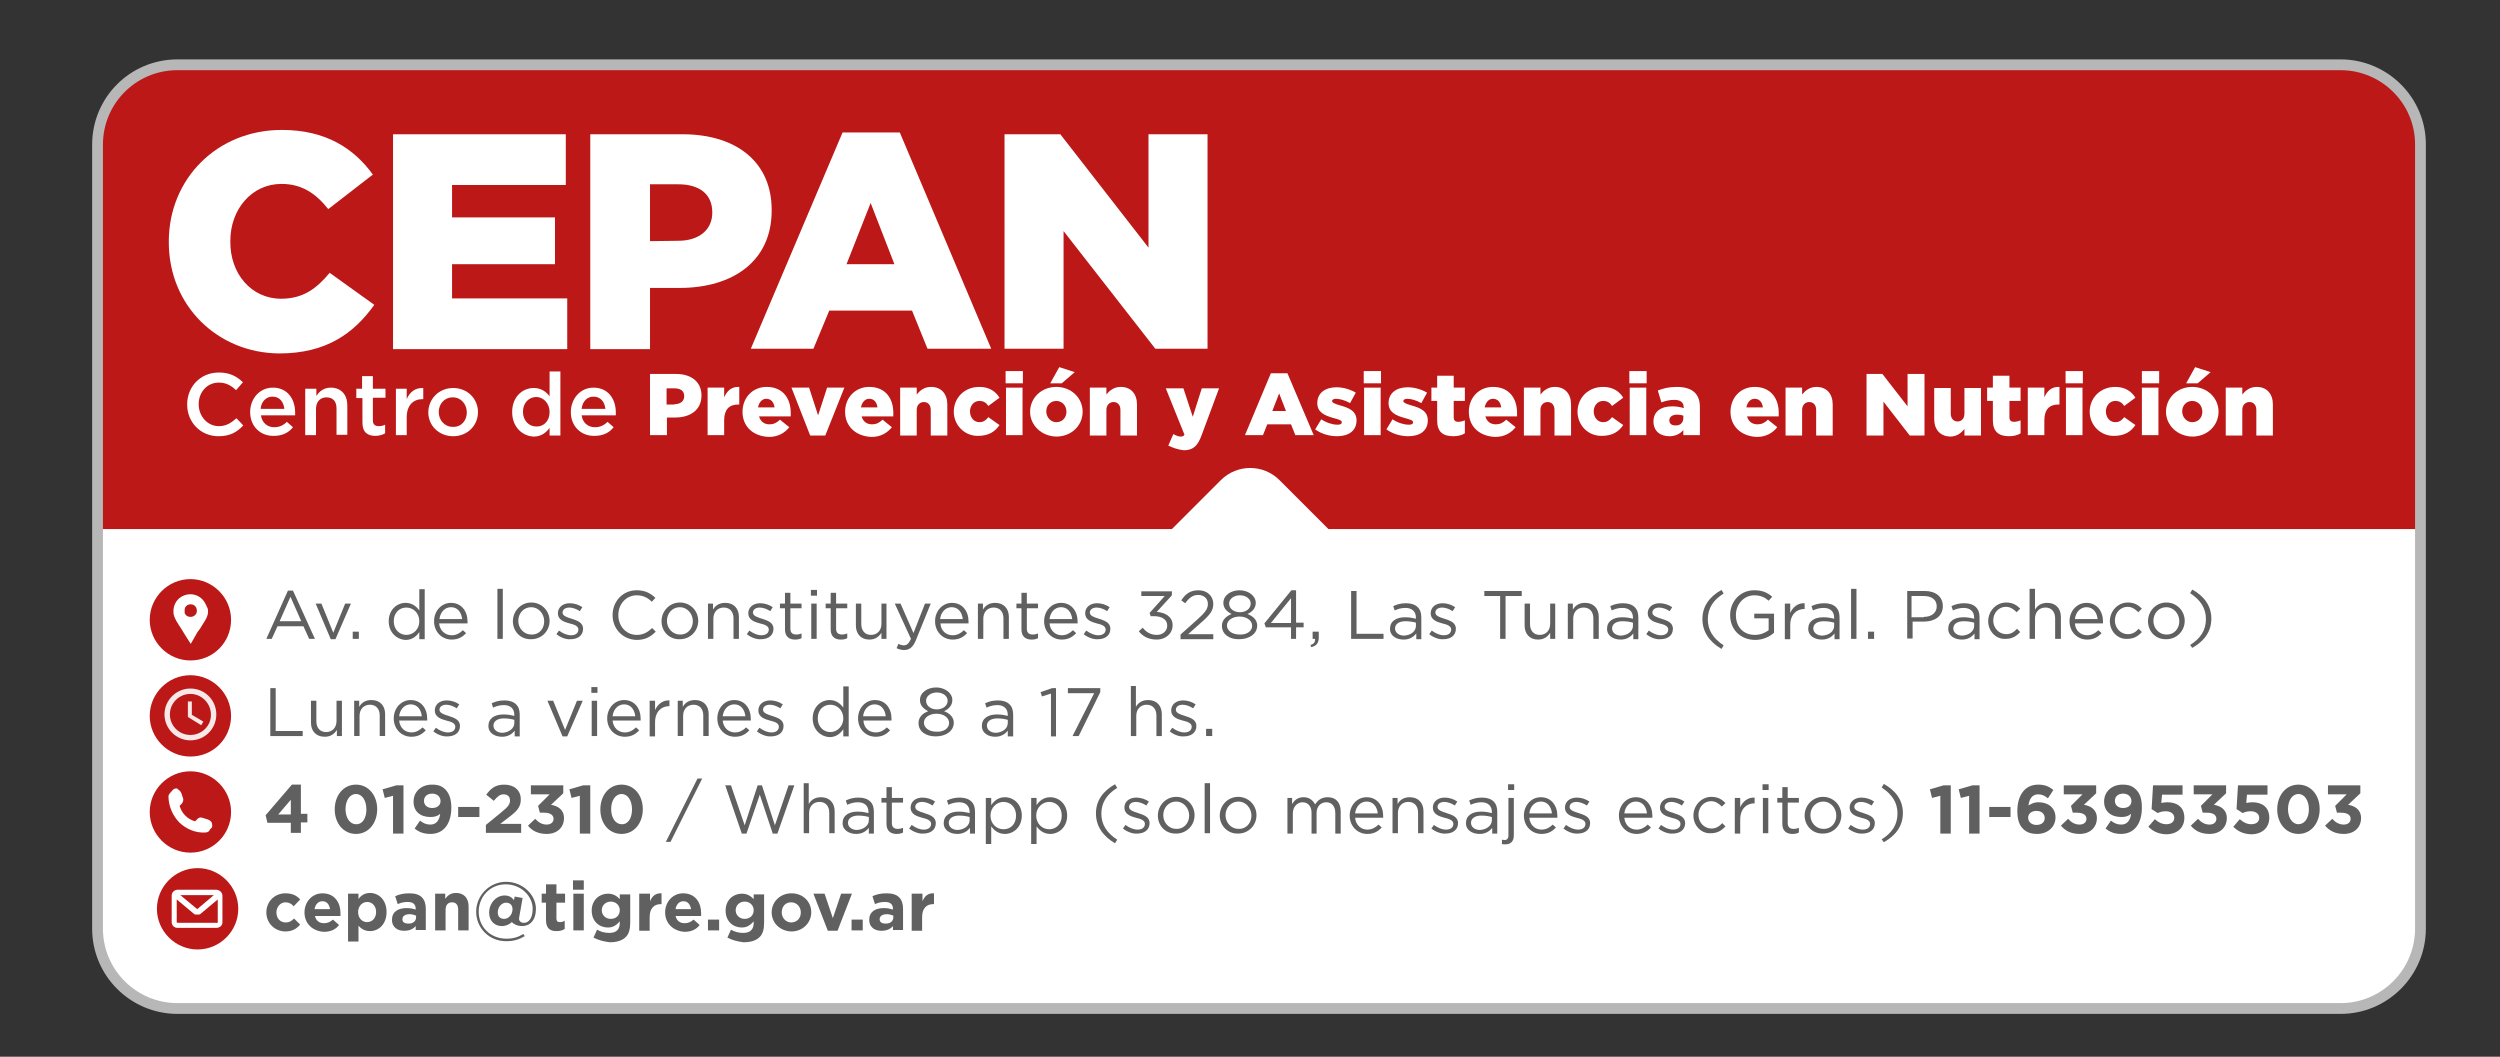 <?xml version="1.0" encoding="utf-8"?>
<!-- Generator: Adobe Illustrator 28.0.0, SVG Export Plug-In . SVG Version: 6.00 Build 0)  -->
<svg version="1.1" id="Capa_1" xmlns="http://www.w3.org/2000/svg" xmlns:xlink="http://www.w3.org/1999/xlink" x="0px" y="0px"
	 viewBox="0 0 694.6 293.6" style="enable-background:new 0 0 694.6 293.6;" xml:space="preserve">
<rect x="0" y="0" width="694.6" height="293.6" fill="#333333" stroke="none"/>
<style type="text/css">
	.st0{fill:#FFFFFF;}
	.st1{fill:#BC1818;}
	.st2{enable-background:new    ;}
	.st3{fill:#FFFFFF;fill-opacity:0.9;}
	.st4{fill:#606060;}
	.st5{fill:none;stroke:#B7B7B7;stroke-width:3;stroke-miterlimit:10;}
</style>
<path class="st0" d="M49.3,18h601c12.2,0,22.2,9.9,22.2,22.1c0,0,0,0,0,0.1V258c0,12.2-9.9,22.2-22.2,22.2h-601
	c-12.2,0-22.2-9.9-22.2-22.2l0,0V40.2C27.1,27.9,37,18,49.3,18L49.3,18z"/>
<path class="st1" d="M49.3,18h601c12.2,0,22.2,9.9,22.2,22.1c0,0,0,0,0,0.1V147H27.1v111V40.2C27.1,27.9,37,18,49.3,18L49.3,18z"/>
<g class="st2">
	<path class="st0" d="M46.9,67.3v-0.2c0-17.4,13.4-31,31.4-31c12.2,0,20,5.1,25.3,12.4l-12.4,9.6c-3.4-4.3-7.3-7-13-7
		c-8.3,0-14.2,7.1-14.2,15.8v0.2C63.9,76,69.8,83,78.1,83c6.2,0,9.9-2.9,13.5-7.2l12.4,8.9c-5.6,7.8-13.2,13.5-26.4,13.5
		C60.6,98.1,46.9,85.1,46.9,67.3z"/>
	<path class="st0" d="M109.2,37.3h48v14.1h-31.6v9h28.6v13h-28.6v9.5h32V97h-48.4C109.2,97,109.2,37.3,109.2,37.3z"/>
	<path class="st0" d="M164,37.3h25.6c15.1,0,24.8,7.8,24.8,21v0.2c0,14.1-10.8,21.5-25.6,21.5h-8.2v17H164V37.3z M188.4,66.9
		c5.9,0,9.5-3.1,9.5-7.8V59c0-5.1-3.6-7.8-9.5-7.8h-7.8V67L188.4,66.9L188.4,66.9z"/>
	<path class="st0" d="M234.1,36.8H250l25.4,60.1h-17.7l-4.3-10.6h-23L226,96.9h-17.4L234.1,36.8z M248.5,73.4l-6.6-17l-6.7,17H248.5
		z"/>
	<path class="st0" d="M279.2,37.3h15.4l24.5,31.5V37.3h16.4v59.6H321l-25.5-32.7v32.7h-16.4V37.3H279.2z"/>
</g>
<path class="st1" d="M52.9,236.9c-6.2,0-11.3-5.1-11.3-11.3s5.1-11.3,11.3-11.3s11.3,5.1,11.3,11.3l0,0l0,0
	C64.2,231.8,59.2,236.9,52.9,236.9z"/>
<path class="st0" d="M58.3,230.5l0.5-0.5c0.2-0.3,0.2-0.7,0.1-1.1v-0.2c-0.2-0.5-0.6-0.8-1.1-1l-1.6-0.5c-0.5-0.2-1.1,0-1.4,0.4
	l-0.6,0.6c-2.1-0.6-3.7-2.2-4.3-4.3l0.6-0.6c0.3-0.4,0.5-0.9,0.4-1.4l-0.5-1.5c-0.2-0.5-0.6-0.9-1-1.1l-0.1-0.2
	c-0.5-0.1-1,0-1.3,0.4l-0.9,1c-0.1,0.2-0.2,0.4-0.3,0.6c0,2.8,1.1,5.4,3,7.4c2,1.9,4.6,3,7.4,2.8c0.2,0,0.4-0.1,0.6-0.2l0.3-0.2"/>
<path class="st1" d="M66.2,252.5c0,6.2-5.1,11.3-11.3,11.3s-11.3-5.1-11.3-11.3c0-6.2,5.1-11.3,11.3-11.3l0,0l0,0
	C61.1,241.2,66.2,246.3,66.2,252.5z"/>
<path class="st0" d="M60.1,247.2H49.4c-0.9,0-1.7,0.7-1.7,1.6l0,0v7.4c0,0.9,0.7,1.6,1.6,1.6l0,0h10.8c0.9,0,1.7-0.6,1.7-1.5v-7.4
	C61.8,247.9,61,247.3,60.1,247.2 M60.1,256.4H49.4c-0.1,0-0.2-0.1-0.3-0.1v-6.4L54,254c0.1,0.1,0.3,0.1,0.4,0.1h0.8
	c0.1,0,0.3,0,0.4-0.1l4.9-4.1v6.4C60.4,256.4,60.2,256.5,60.1,256.4 M54.8,252.6l-4.7-3.9h9.3L54.8,252.6z"/>
<path class="st1" d="M52.9,210.2c-6.2,0-11.3-5.1-11.3-11.3s5.1-11.3,11.3-11.3s11.3,5.1,11.3,11.3l0,0l0,0
	C64.2,205.2,59.2,210.2,52.9,210.2z"/>
<g>
	<g id="access-time_1_">
		<path class="st3" d="M52.9,191.3c-3.9,0-7.2,3.2-7.2,7.2c0,3.9,3.2,7.2,7.2,7.2s7.2-3.2,7.2-7.2S56.9,191.3,52.9,191.3z
			 M52.9,204.2c-3.2,0-5.7-2.6-5.7-5.7c0-3.2,2.6-5.7,5.7-5.7s5.7,2.6,5.7,5.7C58.7,201.6,56.1,204.2,52.9,204.2z"/>
		<polygon class="st3" points="53.3,194.9 52.2,194.9 52.2,199.2 55.9,201.5 56.5,200.5 53.3,198.6 		"/>
	</g>
</g>
<path class="st1" d="M52.9,183.5c-6.2,0-11.3-5.1-11.3-11.3s5.1-11.3,11.3-11.3s11.3,5.1,11.3,11.3l0,0l0,0
	C64.2,178.5,59.2,183.5,52.9,183.5z"/>
<g>
	<path id="Facebook_Places" class="st0" d="M57.4,168.5c0-0.2-0.1-0.4-0.2-0.5c-0.9-2.1-2.8-2.9-4.3-2.9c-2.1,0-4.4,1.4-4.7,4.3v0.6
		c0,0,0,0.2,0,0.4c0.2,1.4,1.2,2.8,2.1,4.2c0.9,1.5,1.8,2.9,2.7,4.3c0.5-0.9,1.1-1.9,1.6-2.8c0.1-0.3,0.3-0.5,0.5-0.8
		c0.1-0.2,0.3-0.3,0.4-0.5c0.9-1.6,2.3-3.2,2.3-4.8v-0.6C57.7,169.1,57.5,168.5,57.4,168.5z M52.9,171.4c-0.6,0-1.3-0.3-1.6-1.1
		c0-0.1,0-0.4,0-0.4v-0.4c0-1.1,0.9-1.6,1.7-1.6c1,0,1.7,0.8,1.7,1.8C54.7,170.7,53.9,171.4,52.9,171.4z"/>
</g>
<g>
	<path class="st0" d="M52,112.4L52,112.4c0-4.9,3.6-8.9,8.8-8.9c3.1,0,5,1.1,6.7,2.7l-1.9,2.2c-1.4-1.3-2.8-2.1-4.8-2.1
		c-3.3,0-5.6,2.7-5.6,6v0c0,3.3,2.4,6.1,5.6,6.1c2.1,0,3.4-0.9,4.9-2.2l1.9,2c-1.8,1.9-3.7,3-6.9,3C55.7,121.2,52,117.3,52,112.4z"
		/>
	<path class="st0" d="M69.5,114.5L69.5,114.5c0-3.7,2.6-6.8,6.3-6.8c4.1,0,6.2,3.2,6.2,6.9c0,0.3,0,0.5,0,0.8h-9.5
		c0.3,2.1,1.8,3.3,3.7,3.3c1.4,0,2.5-0.5,3.5-1.5l1.7,1.5c-1.2,1.5-2.9,2.4-5.3,2.4C72.4,121.2,69.5,118.5,69.5,114.5z M79,113.6
		c-0.2-1.9-1.3-3.4-3.3-3.4c-1.8,0-3.1,1.4-3.3,3.4H79z"/>
	<path class="st0" d="M84.9,108h3v2c0.8-1.2,2-2.3,4-2.3c2.9,0,4.6,2,4.6,4.9v8.2h-3v-7.3c0-2-1-3.1-2.8-3.1c-1.7,0-2.9,1.2-2.9,3.2
		v7.3h-3V108z"/>
	<path class="st0" d="M100.7,117.4v-6.8H99V108h1.6v-3.5h3v3.5h3.5v2.5h-3.5v6.3c0,1.1,0.6,1.6,1.6,1.6c0.7,0,1.2-0.1,1.8-0.4v2.4
		c-0.7,0.4-1.6,0.7-2.7,0.7C102.2,121.1,100.7,120.2,100.7,117.4z"/>
	<path class="st0" d="M110,108h3v2.9c0.8-1.9,2.3-3.2,4.6-3.1v3.1h-0.2c-2.6,0-4.4,1.7-4.4,5.1v4.9h-3V108z"/>
	<path class="st0" d="M119,114.6L119,114.6c0-3.7,2.9-6.8,6.9-6.8c4,0,6.9,3,6.9,6.7v0c0,3.7-2.9,6.7-6.9,6.7
		C121.9,121.2,119,118.2,119,114.6z M129.7,114.6L129.7,114.6c0-2.3-1.6-4.2-3.9-4.2c-2.4,0-3.9,1.9-3.9,4.1v0
		c0,2.2,1.6,4.1,3.9,4.1C128.2,118.7,129.7,116.8,129.7,114.6z"/>
	<path class="st0" d="M142.3,114.5L142.3,114.5c0-4.3,2.9-6.7,6-6.7c2.1,0,3.5,1.1,4.4,2.3v-6.9h3v17.8h-3v-2.1
		c-1,1.3-2.3,2.4-4.4,2.4C145.3,121.2,142.3,118.8,142.3,114.5z M152.7,114.5L152.7,114.5c0-2.5-1.8-4.2-3.7-4.2
		c-2,0-3.7,1.6-3.7,4.1v0c0,2.5,1.7,4.1,3.7,4.1C151,118.6,152.7,117,152.7,114.5z"/>
	<path class="st0" d="M158.6,114.5L158.6,114.5c0-3.7,2.6-6.8,6.3-6.8c4.1,0,6.2,3.2,6.2,6.9c0,0.3,0,0.5,0,0.8h-9.5
		c0.3,2.1,1.8,3.3,3.7,3.3c1.4,0,2.5-0.5,3.5-1.5l1.7,1.5c-1.2,1.5-2.9,2.4-5.3,2.4C161.5,121.2,158.6,118.5,158.6,114.5z
		 M168.2,113.6c-0.2-1.9-1.3-3.4-3.3-3.4c-1.8,0-3.1,1.4-3.3,3.4H168.2z"/>
	<path class="st0" d="M180.5,103.9h7.3c4.3,0,7.1,2.2,7.1,6v0c0,4-3.1,6.1-7.3,6.1h-2.3v4.9h-4.7V103.9z M187.4,112.3
		c1.7,0,2.7-0.9,2.7-2.2v0c0-1.5-1-2.2-2.7-2.2h-2.2v4.5H187.4z"/>
	<path class="st0" d="M196.6,107.7h4.6v2.7c0.8-1.8,2-3,4.2-2.9v4.9H205c-2.4,0-3.8,1.4-3.8,4.4v4.1h-4.6V107.7z"/>
	<path class="st0" d="M206.3,114.4L206.3,114.4c0-3.9,2.8-6.9,6.7-6.9c4.6,0,6.7,3.3,6.7,7.2c0,0.3,0,0.6,0,1h-8.8
		c0.4,1.4,1.4,2.2,2.9,2.2c1.1,0,2-0.4,2.9-1.3l2.6,2.1c-1.3,1.6-3.1,2.7-5.7,2.7C209.2,121.2,206.3,118.5,206.3,114.4z
		 M215.2,113.2c-0.2-1.5-1-2.4-2.3-2.4c-1.2,0-2,1-2.3,2.4H215.2z"/>
	<path class="st0" d="M219.9,107.7h4.9l2.5,7.7l2.5-7.7h4.8l-5.3,13.3h-4.2L219.9,107.7z"/>
	<path class="st0" d="M234.8,114.4L234.8,114.4c0-3.9,2.8-6.9,6.7-6.9c4.6,0,6.7,3.3,6.7,7.2c0,0.3,0,0.6,0,1h-8.8
		c0.4,1.4,1.4,2.2,2.9,2.2c1.1,0,2-0.4,2.9-1.3l2.6,2.1c-1.3,1.6-3.1,2.7-5.7,2.7C237.8,121.2,234.8,118.5,234.8,114.4z
		 M243.8,113.2c-0.2-1.5-1-2.4-2.3-2.4c-1.2,0-2,1-2.3,2.4H243.8z"/>
	<path class="st0" d="M250.1,107.7h4.6v1.9c0.9-1.1,2.1-2.1,4-2.1c2.8,0,4.5,1.9,4.5,4.9v8.6h-4.6v-7.1c0-1.4-0.8-2.2-1.9-2.2
		c-1.1,0-2,0.8-2,2.2v7.1h-4.6V107.7z"/>
	<path class="st0" d="M265,114.4L265,114.4c0-3.8,2.9-6.9,7.1-6.9c2.7,0,4.5,1.2,5.6,3l-3.1,2.3c-0.6-0.9-1.3-1.4-2.5-1.4
		c-1.5,0-2.6,1.3-2.6,2.9v0c0,1.7,1.1,3,2.6,3c1.1,0,1.8-0.5,2.5-1.4l3.1,2.2c-1.2,1.8-3,3-5.9,3C268,121.2,265,118.1,265,114.4z"/>
	<path class="st0" d="M279.4,103.1h4.8v3.4h-4.8V103.1z M279.5,107.7h4.6v13.2h-4.6V107.7z"/>
	<path class="st0" d="M286.2,114.4L286.2,114.4c0-3.8,3.1-6.9,7.3-6.9c4.2,0,7.3,3.1,7.3,6.9v0c0,3.8-3.1,6.9-7.3,6.9
		C289.3,121.2,286.2,118.1,286.2,114.4z M296.3,114.4L296.3,114.4c0-1.7-1.2-3-2.8-3c-1.7,0-2.8,1.3-2.8,2.9v0c0,1.6,1.2,3,2.8,3
		C295.2,117.3,296.3,116,296.3,114.4z M294.3,102l4.3,1.4l-3.6,3.1h-3.2L294.3,102z"/>
	<path class="st0" d="M302.8,107.7h4.6v1.9c0.9-1.1,2.1-2.1,4-2.1c2.8,0,4.5,1.9,4.5,4.9v8.6h-4.6v-7.1c0-1.4-0.8-2.2-1.9-2.2
		c-1.1,0-2,0.8-2,2.2v7.1h-4.6V107.7z"/>
	<path class="st0" d="M324.6,123.8l1.4-3.2c0.7,0.4,1.5,0.7,2,0.7c0.5,0,0.8-0.1,1.1-0.5l-5.2-12.9h4.9l2.6,7.9l2.5-7.9h4.8
		l-4.8,12.9c-1.1,3.1-2.4,4.3-5,4.3C327.2,124.9,325.8,124.4,324.6,123.8z"/>
	<path class="st0" d="M353.1,103.7h4.6l7.3,17.2h-5.1l-1.2-3h-6.6l-1.2,3h-5L353.1,103.7z M357.3,114.2l-1.9-4.9l-1.9,4.9H357.3z"/>
	<path class="st0" d="M365.4,119.3l1.7-2.8c1.5,1,3.2,1.5,4.5,1.5c0.8,0,1.2-0.2,1.2-0.7v0c0-0.5-0.7-0.7-2.1-1.1
		c-2.6-0.7-4.7-1.6-4.7-4.2v0c0-2.8,2.2-4.4,5.3-4.4c1.9,0,3.9,0.6,5.4,1.5l-1.6,2.9c-1.4-0.8-2.9-1.2-3.9-1.2
		c-0.7,0-1.1,0.3-1.1,0.6v0c0,0.5,0.8,0.8,2.1,1.2c2.6,0.7,4.7,1.6,4.7,4.2v0c0,2.9-2.2,4.4-5.4,4.4
		C369.4,121.2,367.2,120.6,365.4,119.3z"/>
	<path class="st0" d="M378.9,103.1h4.8v3.4h-4.8V103.1z M379,107.7h4.6v13.2H379V107.7z"/>
	<path class="st0" d="M385.2,119.3l1.7-2.8c1.5,1,3.2,1.5,4.5,1.5c0.8,0,1.2-0.2,1.2-0.7v0c0-0.5-0.7-0.7-2.1-1.1
		c-2.6-0.7-4.7-1.6-4.7-4.2v0c0-2.8,2.2-4.4,5.3-4.4c1.9,0,3.9,0.6,5.4,1.5l-1.6,2.9c-1.4-0.8-2.9-1.2-3.9-1.2
		c-0.7,0-1.1,0.3-1.1,0.6v0c0,0.5,0.8,0.8,2.1,1.2c2.6,0.7,4.7,1.6,4.7,4.2v0c0,2.9-2.2,4.4-5.4,4.4
		C389.2,121.2,387,120.6,385.2,119.3z"/>
	<path class="st0" d="M399.3,116.8v-5.4h-1.6v-3.7h1.6v-3.3h4.6v3.3h3.1v3.7h-3.1v4.5c0,0.9,0.4,1.3,1.3,1.3c0.6,0,1.2-0.2,1.8-0.4
		v3.6c-0.8,0.5-1.9,0.8-3.2,0.8C400.9,121.2,399.3,120,399.3,116.8z"/>
	<path class="st0" d="M408.1,114.4L408.1,114.4c0-3.9,2.8-6.9,6.7-6.9c4.6,0,6.7,3.3,6.7,7.2c0,0.3,0,0.6,0,1h-8.8
		c0.4,1.4,1.4,2.2,2.9,2.2c1.1,0,2-0.4,2.9-1.3l2.6,2.1c-1.3,1.6-3.1,2.7-5.7,2.7C411,121.2,408.1,118.5,408.1,114.4z M417.1,113.2
		c-0.2-1.5-1-2.4-2.3-2.4c-1.2,0-2,1-2.3,2.4H417.1z"/>
	<path class="st0" d="M423.4,107.7h4.6v1.9c0.9-1.1,2.1-2.1,4-2.1c2.8,0,4.5,1.9,4.5,4.9v8.6h-4.6v-7.1c0-1.4-0.8-2.2-1.9-2.2
		c-1.1,0-2,0.8-2,2.2v7.1h-4.6V107.7z"/>
	<path class="st0" d="M438.3,114.4L438.3,114.4c0-3.8,2.9-6.9,7.1-6.9c2.7,0,4.5,1.2,5.6,3l-3.1,2.3c-0.6-0.9-1.3-1.4-2.5-1.4
		c-1.5,0-2.6,1.3-2.6,2.9v0c0,1.7,1.1,3,2.6,3c1.1,0,1.8-0.5,2.5-1.4l3.1,2.2c-1.2,1.8-3,3-5.9,3
		C441.2,121.2,438.3,118.1,438.3,114.4z"/>
	<path class="st0" d="M452.7,103.1h4.8v3.4h-4.8V103.1z M452.8,107.7h4.6v13.2h-4.6V107.7z"/>
	<path class="st0" d="M459.4,117.1L459.4,117.1c0-2.8,2.1-4.2,5.2-4.2c1.2,0,2.4,0.2,3.2,0.5v-0.2c0-1.4-0.9-2.1-2.6-2.1
		c-1.4,0-2.5,0.3-3.6,0.7l-1-3.3c1.5-0.6,3.1-1,5.3-1c2.4,0,4,0.6,5,1.6c1,1,1.4,2.3,1.4,4.2v7.6h-4.6v-1.4c-0.9,1-2.1,1.7-3.9,1.7
		C461.3,121.2,459.4,119.8,459.4,117.1z M467.7,116.1v-0.6c-0.5-0.2-1.1-0.3-1.8-0.3c-1.3,0-2.1,0.7-2.1,1.6v0
		c0,0.9,0.7,1.4,1.6,1.4C466.8,118.3,467.7,117.5,467.7,116.1z"/>
	<path class="st0" d="M480.8,114.4L480.8,114.4c0-3.9,2.8-6.9,6.7-6.9c4.6,0,6.7,3.3,6.7,7.2c0,0.3,0,0.6,0,1h-8.8
		c0.4,1.4,1.4,2.2,2.9,2.2c1.1,0,2-0.4,2.9-1.3l2.6,2.1c-1.3,1.6-3.1,2.7-5.7,2.7C483.8,121.2,480.8,118.5,480.8,114.4z
		 M489.8,113.2c-0.2-1.5-1-2.4-2.3-2.4c-1.2,0-2,1-2.3,2.4H489.8z"/>
	<path class="st0" d="M496.1,107.7h4.6v1.9c0.9-1.1,2.1-2.1,4-2.1c2.8,0,4.5,1.9,4.5,4.9v8.6h-4.6v-7.1c0-1.4-0.8-2.2-1.9-2.2
		c-1.1,0-2,0.8-2,2.2v7.1h-4.6V107.7z"/>
	<path class="st0" d="M518.6,103.9h4.4l7,9v-9h4.7v17.1h-4.1l-7.3-9.4v9.4h-4.7V103.9z"/>
	<path class="st0" d="M537.4,116.4v-8.6h4.6v7.1c0,1.4,0.8,2.2,1.9,2.2c1.1,0,1.9-0.8,1.9-2.2v-7.1h4.6v13.2h-4.6v-1.8
		c-0.9,1.1-2.1,2.1-4,2.1C539.1,121.2,537.4,119.4,537.4,116.4z"/>
	<path class="st0" d="M553.7,116.8v-5.4h-1.6v-3.7h1.6v-3.3h4.6v3.3h3.1v3.7h-3.1v4.5c0,0.9,0.4,1.3,1.3,1.3c0.6,0,1.2-0.2,1.8-0.4
		v3.6c-0.8,0.5-1.9,0.8-3.2,0.8C555.4,121.2,553.7,120,553.7,116.8z"/>
	<path class="st0" d="M563.4,107.7h4.6v2.7c0.8-1.8,2-3,4.2-2.9v4.9h-0.4c-2.4,0-3.8,1.4-3.8,4.4v4.1h-4.6V107.7z"/>
	<path class="st0" d="M573.9,103.1h4.8v3.4h-4.8V103.1z M574,107.7h4.6v13.2H574V107.7z"/>
	<path class="st0" d="M580.6,114.4L580.6,114.4c0-3.8,2.9-6.9,7.1-6.9c2.7,0,4.5,1.2,5.6,3l-3.1,2.3c-0.6-0.9-1.3-1.4-2.5-1.4
		c-1.5,0-2.6,1.3-2.6,2.9v0c0,1.7,1.1,3,2.6,3c1.1,0,1.8-0.5,2.5-1.4l3.1,2.2c-1.2,1.8-3,3-5.9,3
		C583.6,121.2,580.6,118.1,580.6,114.4z"/>
	<path class="st0" d="M595.1,103.1h4.8v3.4h-4.8V103.1z M595.1,107.7h4.6v13.2h-4.6V107.7z"/>
	<path class="st0" d="M601.8,114.4L601.8,114.4c0-3.8,3.1-6.9,7.3-6.9c4.2,0,7.3,3.1,7.3,6.9v0c0,3.8-3.1,6.9-7.3,6.9
		C604.9,121.2,601.8,118.1,601.8,114.4z M611.9,114.4L611.9,114.4c0-1.7-1.2-3-2.8-3c-1.7,0-2.8,1.3-2.8,2.9v0c0,1.6,1.2,3,2.8,3
		C610.8,117.3,611.9,116,611.9,114.4z M609.9,102l4.3,1.4l-3.6,3.1h-3.2L609.9,102z"/>
	<path class="st0" d="M618.4,107.7h4.6v1.9c0.9-1.1,2.1-2.1,4-2.1c2.8,0,4.5,1.9,4.5,4.9v8.6h-4.6v-7.1c0-1.4-0.8-2.2-1.9-2.2
		c-1.1,0-2,0.8-2,2.2v7.1h-4.6V107.7z"/>
</g>
<path class="st0" d="M339.2,180.1l-15.2-15.2c-4.5-4.5-4.5-11.8,0-16.3l15.2-15.2c4.5-4.5,11.8-4.5,16.3,0l15.2,15.2
	c4.5,4.5,4.5,11.8,0,16.3l-15.2,15.2C350.9,184.6,343.7,184.6,339.2,180.1z"/>
<g>
	<path class="st4" d="M80,164.1h1.4l6.1,13.4h-1.6l-1.6-3.5h-7.2l-1.6,3.5h-1.5L80,164.1z M83.7,172.6l-3-6.8l-3,6.8H83.7z"/>
	<path class="st4" d="M87.7,167.7h1.6l3.3,8.1l3.3-8.1h1.6l-4.3,9.9h-1.3L87.7,167.7z"/>
	<path class="st4" d="M98,175.5h1.7v2H98V175.5z"/>
	<path class="st4" d="M108,172.6L108,172.6c0-3.2,2.3-5.1,4.7-5.1c1.8,0,3,1,3.8,2.1v-5.9h1.5v13.9h-1.5v-2c-0.8,1.2-2,2.2-3.8,2.2
		C110.3,177.7,108,175.8,108,172.6z M116.5,172.6L116.5,172.6c0-2.3-1.7-3.8-3.6-3.8c-1.9,0-3.5,1.4-3.5,3.8v0
		c0,2.3,1.6,3.8,3.5,3.8C114.8,176.4,116.5,174.9,116.5,172.6z"/>
	<path class="st4" d="M125.5,176.5c1.3,0,2.3-0.6,3.1-1.4l0.9,0.8c-1,1.1-2.2,1.8-4,1.8c-2.7,0-4.9-2.1-4.9-5.1c0-2.8,2-5.1,4.7-5.1
		c2.9,0,4.6,2.3,4.6,5.2c0,0.1,0,0.3,0,0.5H122C122.2,175.3,123.8,176.5,125.5,176.5z M128.4,172c-0.2-1.8-1.2-3.3-3.1-3.3
		c-1.7,0-3,1.4-3.2,3.3H128.4z"/>
	<path class="st4" d="M138.2,163.6h1.5v13.9h-1.5V163.6z"/>
	<path class="st4" d="M142.5,172.6L142.5,172.6c0-2.8,2.2-5.2,5.1-5.2c2.9,0,5.1,2.3,5.1,5.1v0c0,2.8-2.2,5.1-5.1,5.1
		C144.6,177.7,142.5,175.4,142.5,172.6z M151.2,172.6L151.2,172.6c0-2.1-1.6-3.9-3.6-3.9c-2.1,0-3.6,1.7-3.6,3.8v0
		c0,2.1,1.6,3.8,3.6,3.8C149.8,176.4,151.2,174.7,151.2,172.6z"/>
	<path class="st4" d="M154.6,176.2l0.7-1c1.1,0.8,2.2,1.3,3.4,1.3c1.2,0,2-0.6,2-1.6v0c0-1-1.2-1.4-2.5-1.7c-1.5-0.4-3.2-1-3.2-2.8
		v0c0-1.7,1.4-2.8,3.3-2.8c1.2,0,2.5,0.4,3.5,1.1l-0.7,1.1c-0.9-0.6-2-1-2.9-1c-1.2,0-1.9,0.6-1.9,1.4v0c0,0.9,1.2,1.3,2.5,1.7
		c1.5,0.5,3.2,1,3.2,2.8v0c0,1.9-1.5,2.9-3.5,2.9C157.2,177.7,155.7,177.1,154.6,176.2z"/>
	<path class="st4" d="M170.2,170.9L170.2,170.9c0-3.8,2.8-6.9,6.7-6.9c2.4,0,3.9,0.9,5.2,2.1l-1,1.1c-1.1-1.1-2.4-1.8-4.2-1.8
		c-2.9,0-5.1,2.4-5.1,5.5v0c0,3.1,2.2,5.5,5.1,5.5c1.8,0,3-0.7,4.3-1.9l1,1c-1.4,1.4-2.9,2.3-5.3,2.3
		C173,177.7,170.2,174.7,170.2,170.9z"/>
	<path class="st4" d="M183.8,172.6L183.8,172.6c0-2.8,2.2-5.2,5.1-5.2c2.9,0,5.1,2.3,5.1,5.1v0c0,2.8-2.2,5.1-5.1,5.1
		C185.9,177.7,183.8,175.4,183.8,172.6z M192.5,172.6L192.5,172.6c0-2.1-1.6-3.9-3.6-3.9c-2.1,0-3.6,1.7-3.6,3.8v0
		c0,2.1,1.6,3.8,3.6,3.8C191,176.4,192.5,174.7,192.5,172.6z"/>
	<path class="st4" d="M196.6,167.7h1.5v1.7c0.6-1.1,1.7-1.9,3.4-1.9c2.4,0,3.8,1.6,3.8,3.9v6.1h-1.5v-5.7c0-1.8-1-3-2.7-3
		c-1.7,0-2.9,1.2-2.9,3.1v5.6h-1.5V167.7z"/>
	<path class="st4" d="M207.5,176.2l0.7-1c1.1,0.8,2.2,1.3,3.4,1.3c1.2,0,2-0.6,2-1.6v0c0-1-1.2-1.4-2.5-1.7c-1.5-0.4-3.2-1-3.2-2.8
		v0c0-1.7,1.4-2.8,3.3-2.8c1.2,0,2.5,0.4,3.5,1.1l-0.7,1.1c-0.9-0.6-2-1-2.9-1c-1.2,0-1.9,0.6-1.9,1.4v0c0,0.9,1.2,1.3,2.5,1.7
		c1.5,0.5,3.2,1,3.2,2.8v0c0,1.9-1.5,2.9-3.5,2.9C210.2,177.7,208.6,177.1,207.5,176.2z"/>
	<path class="st4" d="M218.1,174.9V169h-1.4v-1.3h1.4v-3h1.5v3h3.1v1.3h-3.1v5.7c0,1.2,0.7,1.6,1.7,1.6c0.5,0,0.9-0.1,1.4-0.3v1.3
		c-0.5,0.3-1.1,0.4-1.8,0.4C219.3,177.7,218.1,176.9,218.1,174.9z"/>
	<path class="st4" d="M225.3,163.9h1.7v1.6h-1.7V163.9z M225.4,167.7h1.5v9.8h-1.5V167.7z"/>
	<path class="st4" d="M230.8,174.9V169h-1.4v-1.3h1.4v-3h1.5v3h3.1v1.3h-3.1v5.7c0,1.2,0.7,1.6,1.7,1.6c0.5,0,0.9-0.1,1.4-0.3v1.3
		c-0.5,0.3-1.1,0.4-1.8,0.4C232,177.7,230.8,176.9,230.8,174.9z"/>
	<path class="st4" d="M237.8,173.8v-6.1h1.5v5.7c0,1.8,1,3,2.7,3c1.7,0,2.9-1.2,2.9-3.1v-5.6h1.4v9.8h-1.4v-1.7
		c-0.7,1.1-1.7,1.9-3.4,1.9C239.2,177.7,237.8,176.1,237.8,173.8z"/>
	<path class="st4" d="M249.1,180.1l0.5-1.2c0.5,0.2,0.9,0.4,1.5,0.4c0.9,0,1.4-0.5,2-1.8l-4.5-9.8h1.6l3.6,8.2l3.2-8.2h1.6
		l-4.1,10.1c-0.8,2-1.8,2.8-3.3,2.8C250.4,180.6,249.8,180.4,249.1,180.1z"/>
	<path class="st4" d="M264.7,176.5c1.3,0,2.3-0.6,3.1-1.4l0.9,0.8c-1,1.1-2.2,1.8-4,1.8c-2.7,0-4.9-2.1-4.9-5.1c0-2.8,2-5.1,4.7-5.1
		c2.9,0,4.6,2.3,4.6,5.2c0,0.1,0,0.3,0,0.5h-7.8C261.4,175.3,262.9,176.5,264.7,176.5z M267.5,172c-0.2-1.8-1.2-3.3-3.1-3.3
		c-1.7,0-3,1.4-3.2,3.3H267.5z"/>
	<path class="st4" d="M271.6,167.7h1.5v1.7c0.6-1.1,1.7-1.9,3.4-1.9c2.4,0,3.8,1.6,3.8,3.9v6.1h-1.5v-5.7c0-1.8-1-3-2.7-3
		c-1.7,0-2.9,1.2-2.9,3.1v5.6h-1.5V167.7z"/>
	<path class="st4" d="M283.8,174.9V169h-1.4v-1.3h1.4v-3h1.5v3h3.1v1.3h-3.1v5.7c0,1.2,0.7,1.6,1.7,1.6c0.5,0,0.9-0.1,1.4-0.3v1.3
		c-0.5,0.3-1.1,0.4-1.8,0.4C285,177.7,283.8,176.9,283.8,174.9z"/>
	<path class="st4" d="M295,176.5c1.3,0,2.3-0.6,3.1-1.4l0.9,0.8c-1,1.1-2.2,1.8-4,1.8c-2.7,0-4.9-2.1-4.9-5.1c0-2.8,2-5.1,4.7-5.1
		c2.9,0,4.6,2.3,4.6,5.2c0,0.1,0,0.3,0,0.5h-7.8C291.8,175.3,293.3,176.5,295,176.5z M297.9,172c-0.2-1.8-1.2-3.3-3.1-3.3
		c-1.7,0-3,1.4-3.2,3.3H297.9z"/>
	<path class="st4" d="M301.1,176.2l0.7-1c1.1,0.8,2.2,1.3,3.4,1.3c1.2,0,2-0.6,2-1.6v0c0-1-1.2-1.4-2.5-1.7c-1.5-0.4-3.2-1-3.2-2.8
		v0c0-1.7,1.4-2.8,3.3-2.8c1.2,0,2.5,0.4,3.5,1.1l-0.7,1.1c-0.9-0.6-2-1-2.9-1c-1.2,0-1.9,0.6-1.9,1.4v0c0,0.9,1.2,1.3,2.5,1.7
		c1.5,0.5,3.2,1,3.2,2.8v0c0,1.9-1.5,2.9-3.5,2.9C303.8,177.7,302.2,177.1,301.1,176.2z"/>
	<path class="st4" d="M316.4,175.4l1.1-1c1,1.3,2.3,2,3.9,2c1.6,0,2.9-1,2.9-2.6v0c0-1.7-1.5-2.6-3.7-2.6h-0.9l-0.3-0.9l4.2-4.7
		h-6.5v-1.3h8.5v1.1l-4.2,4.6c2.3,0.2,4.4,1.3,4.4,3.7v0c0,2.4-2,4-4.4,4C319.1,177.7,317.5,176.8,316.4,175.4z"/>
	<path class="st4" d="M328,176.3l4.8-4.3c2-1.8,2.8-2.8,2.8-4.2c0-1.6-1.2-2.5-2.7-2.5c-1.5,0-2.5,0.8-3.6,2.3l-1.1-0.8
		c1.2-1.8,2.5-2.8,4.8-2.8c2.4,0,4.1,1.6,4.1,3.8v0c0,1.9-1,3.1-3.4,5.2l-3.6,3.2h7v1.4H328V176.3z"/>
	<path class="st4" d="M339.5,173.9L339.5,173.9c0-1.6,1.1-2.7,2.7-3.3c-1.2-0.6-2.3-1.5-2.3-3.1v0c0-2.1,2.1-3.5,4.5-3.5
		s4.5,1.5,4.5,3.5v0c0,1.5-1,2.5-2.3,3.1c1.6,0.6,2.7,1.7,2.7,3.2v0c0,2.3-2.2,3.8-5,3.8C341.6,177.7,339.5,176.2,339.5,173.9z
		 M347.9,173.9L347.9,173.9c0-1.5-1.5-2.6-3.5-2.6c-1.9,0-3.5,1-3.5,2.5v0c0,1.3,1.3,2.5,3.5,2.5
		C346.6,176.4,347.9,175.2,347.9,173.9z M347.5,167.7L347.5,167.7c0-1.3-1.3-2.3-3-2.3c-1.7,0-3,1-3,2.3v0c0,1.4,1.3,2.4,3,2.4
		C346.2,170.1,347.5,169.1,347.5,167.7z"/>
	<path class="st4" d="M358.7,174.3h-7l-0.4-1.1l7.5-9.2h1.3v9h2.1v1.3h-2.1v3.2h-1.4V174.3z M358.7,173.1v-6.9l-5.6,6.9H358.7z"/>
	<path class="st4" d="M364.1,179.2c1-0.3,1.3-0.8,1.3-1.7h-0.7v-2h1.7v1.7c0,1.5-0.7,2.3-2.1,2.6L364.1,179.2z"/>
	<path class="st4" d="M375.4,164.2h1.5v11.9h7.5v1.4h-9V164.2z"/>
	<path class="st4" d="M386.2,174.7L386.2,174.7c0-2.1,1.7-3.2,4.2-3.2c1.3,0,2.1,0.2,3,0.4v-0.3c0-1.7-1.1-2.7-2.9-2.7
		c-1.2,0-2.1,0.3-3,0.7l-0.4-1.2c1.1-0.5,2.1-0.8,3.6-0.8c1.4,0,2.5,0.4,3.2,1.1c0.7,0.7,1,1.6,1,2.9v6h-1.4V176
		c-0.7,0.9-1.8,1.7-3.5,1.7C388,177.7,386.2,176.7,386.2,174.7z M393.4,173.9V173c-0.7-0.2-1.7-0.4-2.9-0.4c-1.8,0-2.9,0.8-2.9,2v0
		c0,1.2,1.1,2,2.5,2C392,176.5,393.4,175.4,393.4,173.9z"/>
	<path class="st4" d="M397.1,176.2l0.7-1c1.1,0.8,2.2,1.3,3.4,1.3c1.2,0,2-0.6,2-1.6v0c0-1-1.2-1.4-2.5-1.7c-1.5-0.4-3.2-1-3.2-2.8
		v0c0-1.7,1.4-2.8,3.3-2.8c1.2,0,2.5,0.4,3.5,1.1l-0.7,1.1c-0.9-0.6-2-1-2.9-1c-1.2,0-1.9,0.6-1.9,1.4v0c0,0.9,1.2,1.3,2.5,1.7
		c1.5,0.5,3.2,1,3.2,2.8v0c0,1.9-1.5,2.9-3.5,2.9C399.8,177.7,398.2,177.1,397.1,176.2z"/>
	<path class="st4" d="M416.9,165.6h-4.5v-1.4h10.4v1.4h-4.5v11.9h-1.5V165.6z"/>
	<path class="st4" d="M423.6,173.8v-6.1h1.5v5.7c0,1.8,1,3,2.7,3c1.7,0,2.9-1.2,2.9-3.1v-5.6h1.4v9.8h-1.4v-1.7
		c-0.7,1.1-1.7,1.9-3.4,1.9C425,177.7,423.6,176.1,423.6,173.8z"/>
	<path class="st4" d="M435.5,167.7h1.5v1.7c0.6-1.1,1.7-1.9,3.4-1.9c2.4,0,3.8,1.6,3.8,3.9v6.1h-1.5v-5.7c0-1.8-1-3-2.7-3
		c-1.7,0-2.9,1.2-2.9,3.1v5.6h-1.5V167.7z"/>
	<path class="st4" d="M446.5,174.7L446.5,174.7c0-2.1,1.7-3.2,4.2-3.2c1.3,0,2.1,0.2,3,0.4v-0.3c0-1.7-1.1-2.7-2.9-2.7
		c-1.2,0-2.1,0.3-3,0.7l-0.4-1.2c1.1-0.5,2.1-0.8,3.6-0.8c1.4,0,2.5,0.4,3.2,1.1c0.7,0.7,1,1.6,1,2.9v6h-1.4V176
		c-0.7,0.9-1.8,1.7-3.5,1.7C448.3,177.7,446.5,176.7,446.5,174.7z M453.7,173.9V173c-0.7-0.2-1.7-0.4-2.9-0.4c-1.8,0-2.9,0.8-2.9,2
		v0c0,1.2,1.1,2,2.5,2C452.2,176.5,453.7,175.4,453.7,173.9z"/>
	<path class="st4" d="M457.4,176.2l0.7-1c1.1,0.8,2.2,1.3,3.4,1.3c1.2,0,2-0.6,2-1.6v0c0-1-1.2-1.4-2.5-1.7c-1.5-0.4-3.2-1-3.2-2.8
		v0c0-1.7,1.4-2.8,3.3-2.8c1.2,0,2.5,0.4,3.5,1.1l-0.7,1.1c-0.9-0.6-2-1-2.9-1c-1.2,0-1.9,0.6-1.9,1.4v0c0,0.9,1.2,1.3,2.5,1.7
		c1.5,0.5,3.2,1,3.2,2.8v0c0,1.9-1.5,2.9-3.5,2.9C460,177.7,458.5,177.1,457.4,176.2z"/>
	<path class="st4" d="M473,172c0-3.5,1.9-6.2,5.3-8.1l0.6,1c-2.9,1.8-4.4,4.1-4.4,7.2c0,3,1.5,5.3,4.4,7.2l-0.6,1
		C474.9,178.3,473,175.5,473,172z"/>
	<path class="st4" d="M480.7,170.9L480.7,170.9c0-3.7,2.7-6.9,6.7-6.9c2.2,0,3.6,0.6,5,1.8l-1,1.1c-1-0.9-2.2-1.5-4-1.5
		c-2.9,0-5.1,2.5-5.1,5.5v0c0,3.2,2,5.5,5.3,5.5c1.5,0,2.9-0.6,3.8-1.3v-3.3h-4v-1.3h5.5v5.3c-1.2,1.1-3.1,2-5.3,2
		C483.3,177.7,480.7,174.7,480.7,170.9z"/>
	<path class="st4" d="M495.9,167.7h1.5v2.6c0.7-1.6,2.1-2.8,4-2.7v1.6h-0.1c-2.1,0-3.9,1.5-3.9,4.5v3.9h-1.5V167.7z"/>
	<path class="st4" d="M502.4,174.7L502.4,174.7c0-2.1,1.7-3.2,4.2-3.2c1.3,0,2.1,0.2,3,0.4v-0.3c0-1.7-1.1-2.7-2.9-2.7
		c-1.2,0-2.1,0.3-3,0.7l-0.4-1.2c1.1-0.5,2.1-0.8,3.6-0.8c1.4,0,2.5,0.4,3.2,1.1c0.7,0.7,1,1.6,1,2.9v6h-1.4V176
		c-0.7,0.9-1.8,1.7-3.5,1.7C504.2,177.7,502.4,176.7,502.4,174.7z M509.6,173.9V173c-0.7-0.2-1.7-0.4-2.9-0.4c-1.8,0-2.9,0.8-2.9,2
		v0c0,1.2,1.1,2,2.5,2C508.2,176.5,509.6,175.4,509.6,173.9z"/>
	<path class="st4" d="M514.3,163.6h1.5v13.9h-1.5V163.6z"/>
	<path class="st4" d="M519,175.5h1.7v2H519V175.5z"/>
	<path class="st4" d="M529.8,164.2h5c3,0,5,1.6,5,4.2v0c0,2.9-2.4,4.3-5.2,4.3h-3.2v4.7h-1.5V164.2z M534.5,171.4
		c2.2,0,3.6-1.2,3.6-2.9v0c0-1.9-1.4-2.9-3.6-2.9h-3.4v5.9H534.5z"/>
	<path class="st4" d="M541.3,174.7L541.3,174.7c0-2.1,1.7-3.2,4.2-3.2c1.3,0,2.1,0.2,3,0.4v-0.3c0-1.7-1.1-2.7-2.9-2.7
		c-1.2,0-2.1,0.3-3,0.7l-0.4-1.2c1.1-0.5,2.1-0.8,3.6-0.8c1.4,0,2.5,0.4,3.2,1.1c0.7,0.7,1,1.6,1,2.9v6h-1.4V176
		c-0.7,0.9-1.8,1.7-3.5,1.7C543.1,177.7,541.3,176.7,541.3,174.7z M548.5,173.9V173c-0.7-0.2-1.7-0.4-2.9-0.4c-1.8,0-2.9,0.8-2.9,2
		v0c0,1.2,1.1,2,2.5,2C547,176.5,548.5,175.4,548.5,173.9z"/>
	<path class="st4" d="M552.4,172.6L552.4,172.6c0-2.8,2.2-5.2,5-5.2c1.9,0,3,0.8,3.9,1.7l-1,1c-0.8-0.8-1.7-1.5-3-1.5
		c-2,0-3.5,1.7-3.5,3.8v0c0,2.1,1.6,3.8,3.6,3.8c1.3,0,2.2-0.6,3-1.5l0.9,0.9c-1,1.1-2.2,1.9-4,1.9
		C554.6,177.7,552.4,175.4,552.4,172.6z"/>
	<path class="st4" d="M563.9,163.6h1.5v5.8c0.6-1.1,1.7-1.9,3.4-1.9c2.4,0,3.8,1.6,3.8,3.9v6.1H571v-5.7c0-1.8-1-3-2.7-3
		c-1.7,0-2.9,1.2-2.9,3.1v5.6h-1.5V163.6z"/>
	<path class="st4" d="M579.9,176.5c1.3,0,2.3-0.6,3.1-1.4l0.9,0.8c-1,1.1-2.2,1.8-4,1.8c-2.7,0-4.9-2.1-4.9-5.1c0-2.8,2-5.1,4.7-5.1
		c2.9,0,4.6,2.3,4.6,5.2c0,0.1,0,0.3,0,0.5h-7.8C576.6,175.3,578.2,176.5,579.9,176.5z M582.8,172c-0.2-1.8-1.2-3.3-3.1-3.3
		c-1.7,0-3,1.4-3.2,3.3H582.8z"/>
	<path class="st4" d="M586.2,172.6L586.2,172.6c0-2.8,2.2-5.2,5-5.2c1.9,0,3,0.8,3.9,1.7l-1,1c-0.8-0.8-1.7-1.5-3-1.5
		c-2,0-3.5,1.7-3.5,3.8v0c0,2.1,1.6,3.8,3.6,3.8c1.3,0,2.2-0.6,3-1.5l0.9,0.9c-1,1.1-2.2,1.9-4,1.9
		C588.4,177.7,586.2,175.4,586.2,172.6z"/>
	<path class="st4" d="M596.8,172.6L596.8,172.6c0-2.8,2.2-5.2,5.1-5.2c2.9,0,5.1,2.3,5.1,5.1v0c0,2.8-2.2,5.1-5.1,5.1
		C598.9,177.7,596.8,175.4,596.8,172.6z M605.5,172.6L605.5,172.6c0-2.1-1.6-3.9-3.6-3.9c-2.1,0-3.6,1.7-3.6,3.8v0
		c0,2.1,1.6,3.8,3.6,3.8C604,176.4,605.5,174.7,605.5,172.6z"/>
	<path class="st4" d="M608.5,179.2c2.9-1.8,4.4-4.1,4.4-7.2c0-3-1.5-5.3-4.4-7.2l0.6-1c3.4,1.9,5.3,4.6,5.3,8.1
		c0,3.5-1.9,6.2-5.3,8.1L608.5,179.2z"/>
	<path class="st4" d="M75.1,191.2h1.5v11.9h7.5v1.4h-9V191.2z"/>
	<path class="st4" d="M86.4,200.8v-6.1h1.5v5.7c0,1.8,1,3,2.7,3c1.7,0,2.9-1.2,2.9-3.1v-5.6H95v9.8h-1.4v-1.7
		c-0.7,1.1-1.7,1.9-3.4,1.9C87.8,204.7,86.4,203.1,86.4,200.8z"/>
	<path class="st4" d="M98.3,194.7h1.5v1.7c0.6-1.1,1.7-1.9,3.4-1.9c2.4,0,3.8,1.6,3.8,3.9v6.1h-1.5v-5.7c0-1.8-1-3-2.7-3
		c-1.7,0-2.9,1.2-2.9,3.1v5.6h-1.5V194.7z"/>
	<path class="st4" d="M114.3,203.5c1.3,0,2.3-0.6,3.1-1.4l0.9,0.8c-1,1.1-2.2,1.8-4,1.8c-2.7,0-4.9-2.1-4.9-5.1c0-2.8,2-5.1,4.7-5.1
		c2.9,0,4.6,2.3,4.6,5.2c0,0.1,0,0.3,0,0.5h-7.8C111.1,202.3,112.6,203.5,114.3,203.5z M117.2,199c-0.2-1.8-1.2-3.3-3.1-3.3
		c-1.7,0-3,1.4-3.2,3.3H117.2z"/>
	<path class="st4" d="M120.4,203.2l0.7-1c1.1,0.8,2.2,1.3,3.4,1.3c1.2,0,2-0.6,2-1.6v0c0-1-1.2-1.4-2.5-1.7c-1.5-0.4-3.2-1-3.2-2.8
		v0c0-1.7,1.4-2.8,3.3-2.8c1.2,0,2.5,0.4,3.5,1.1l-0.7,1.1c-0.9-0.6-2-1-2.9-1c-1.2,0-1.9,0.6-1.9,1.4v0c0,0.9,1.2,1.3,2.5,1.7
		c1.5,0.5,3.2,1,3.2,2.8v0c0,1.9-1.5,2.9-3.5,2.9C123.1,204.7,121.5,204.1,120.4,203.2z"/>
	<path class="st4" d="M135.7,201.7L135.7,201.7c0-2.1,1.7-3.2,4.2-3.2c1.3,0,2.1,0.2,3,0.4v-0.3c0-1.7-1.1-2.7-2.9-2.7
		c-1.2,0-2.1,0.3-3,0.7l-0.4-1.2c1.1-0.5,2.1-0.8,3.6-0.8c1.4,0,2.5,0.4,3.2,1.1c0.7,0.7,1,1.6,1,2.9v6h-1.4V203
		c-0.7,0.9-1.8,1.7-3.5,1.7C137.5,204.7,135.7,203.7,135.7,201.7z M142.9,200.9V200c-0.7-0.2-1.7-0.4-2.9-0.4c-1.8,0-2.9,0.8-2.9,2
		v0c0,1.2,1.1,2,2.5,2C141.4,203.5,142.9,202.4,142.9,200.9z"/>
	<path class="st4" d="M152.1,194.7h1.6l3.3,8.1l3.3-8.1h1.6l-4.3,9.9h-1.3L152.1,194.7z"/>
	<path class="st4" d="M164.3,190.9h1.7v1.6h-1.7V190.9z M164.4,194.7h1.5v9.8h-1.5V194.7z"/>
	<path class="st4" d="M173.6,203.5c1.3,0,2.3-0.6,3.1-1.4l0.9,0.8c-1,1.1-2.2,1.8-4,1.8c-2.7,0-4.9-2.1-4.9-5.1c0-2.8,2-5.1,4.7-5.1
		c2.9,0,4.6,2.3,4.6,5.2c0,0.1,0,0.3,0,0.5h-7.8C170.4,202.3,171.9,203.5,173.6,203.5z M176.5,199c-0.2-1.8-1.2-3.3-3.1-3.3
		c-1.7,0-3,1.4-3.2,3.3H176.5z"/>
	<path class="st4" d="M180.5,194.7h1.5v2.6c0.7-1.6,2.1-2.8,4-2.7v1.6h-0.1c-2.1,0-3.9,1.5-3.9,4.5v3.9h-1.5V194.7z"/>
	<path class="st4" d="M188.2,194.7h1.5v1.7c0.6-1.1,1.7-1.9,3.4-1.9c2.4,0,3.8,1.6,3.8,3.9v6.1h-1.5v-5.7c0-1.8-1-3-2.7-3
		c-1.7,0-2.9,1.2-2.9,3.1v5.6h-1.5V194.7z"/>
	<path class="st4" d="M204.2,203.5c1.3,0,2.3-0.6,3.1-1.4l0.9,0.8c-1,1.1-2.2,1.8-4,1.8c-2.7,0-4.9-2.1-4.9-5.1c0-2.8,2-5.1,4.7-5.1
		c2.9,0,4.6,2.3,4.6,5.2c0,0.1,0,0.3,0,0.5h-7.8C201,202.3,202.5,203.5,204.2,203.5z M207.1,199c-0.2-1.8-1.2-3.3-3.1-3.3
		c-1.7,0-3,1.4-3.2,3.3H207.1z"/>
	<path class="st4" d="M210.3,203.2l0.7-1c1.1,0.8,2.2,1.3,3.4,1.3c1.2,0,2-0.6,2-1.6v0c0-1-1.2-1.4-2.5-1.7c-1.5-0.4-3.2-1-3.2-2.8
		v0c0-1.7,1.4-2.8,3.3-2.8c1.2,0,2.5,0.4,3.5,1.1l-0.7,1.1c-0.9-0.6-2-1-2.9-1c-1.2,0-1.9,0.6-1.9,1.4v0c0,0.9,1.2,1.3,2.5,1.7
		c1.5,0.5,3.2,1,3.2,2.8v0c0,1.9-1.5,2.9-3.5,2.9C213,204.7,211.4,204.1,210.3,203.2z"/>
	<path class="st4" d="M225.8,199.6L225.8,199.6c0-3.2,2.3-5.1,4.7-5.1c1.8,0,3,1,3.8,2.1v-5.9h1.5v13.9h-1.5v-2
		c-0.8,1.2-2,2.2-3.8,2.2C228.1,204.7,225.8,202.8,225.8,199.6z M234.3,199.6L234.3,199.6c0-2.3-1.7-3.8-3.6-3.8
		c-1.9,0-3.5,1.4-3.5,3.8v0c0,2.3,1.6,3.8,3.5,3.8C232.5,203.4,234.3,201.9,234.3,199.6z"/>
	<path class="st4" d="M243.3,203.5c1.3,0,2.3-0.6,3.1-1.4l0.9,0.8c-1,1.1-2.2,1.8-4,1.8c-2.7,0-4.9-2.1-4.9-5.1c0-2.8,2-5.1,4.7-5.1
		c2.9,0,4.6,2.3,4.6,5.2c0,0.1,0,0.3,0,0.5h-7.8C240,202.3,241.5,203.5,243.3,203.5z M246.1,199c-0.2-1.8-1.2-3.3-3.1-3.3
		c-1.7,0-3,1.4-3.2,3.3H246.1z"/>
	<path class="st4" d="M255.2,200.9L255.2,200.9c0-1.6,1.1-2.7,2.7-3.3c-1.2-0.6-2.3-1.5-2.3-3.1v0c0-2.1,2.1-3.5,4.5-3.5
		s4.5,1.5,4.5,3.5v0c0,1.5-1,2.5-2.3,3.1c1.6,0.6,2.7,1.7,2.7,3.2v0c0,2.3-2.2,3.8-5,3.8S255.2,203.2,255.2,200.9z M263.7,200.9
		L263.7,200.9c0-1.5-1.5-2.6-3.5-2.6c-1.9,0-3.5,1-3.5,2.5v0c0,1.3,1.3,2.5,3.5,2.5C262.4,203.4,263.7,202.2,263.7,200.9z
		 M263.3,194.7L263.3,194.7c0-1.3-1.3-2.3-3-2.3c-1.7,0-3,1-3,2.3v0c0,1.4,1.3,2.4,3,2.4C261.9,197.1,263.3,196.1,263.3,194.7z"/>
	<path class="st4" d="M272.8,201.7L272.8,201.7c0-2.1,1.7-3.2,4.2-3.2c1.3,0,2.1,0.2,3,0.4v-0.3c0-1.7-1.1-2.7-2.9-2.7
		c-1.2,0-2.1,0.3-3,0.7l-0.4-1.2c1.1-0.5,2.1-0.8,3.6-0.8c1.4,0,2.5,0.4,3.2,1.1c0.7,0.7,1,1.6,1,2.9v6H280V203
		c-0.7,0.9-1.8,1.7-3.5,1.7C274.6,204.7,272.8,203.7,272.8,201.7z M280,200.9V200c-0.7-0.2-1.7-0.4-2.9-0.4c-1.8,0-2.9,0.8-2.9,2v0
		c0,1.2,1.1,2,2.5,2C278.6,203.5,280,202.4,280,200.9z"/>
	<path class="st4" d="M292,192.7l-2.5,0.8l-0.4-1.2l3.2-1.1h1.1v13.4H292V192.7z"/>
	<path class="st4" d="M304,192.6h-7.3v-1.4h9v1.1l-6,12.2H298L304,192.6z"/>
	<path class="st4" d="M314.1,190.6h1.5v5.8c0.6-1.1,1.7-1.9,3.4-1.9c2.4,0,3.8,1.6,3.8,3.9v6.1h-1.5v-5.7c0-1.8-1-3-2.7-3
		c-1.7,0-2.9,1.2-2.9,3.1v5.6h-1.5V190.6z"/>
	<path class="st4" d="M325,203.2l0.7-1c1.1,0.8,2.2,1.3,3.4,1.3c1.2,0,2-0.6,2-1.6v0c0-1-1.2-1.4-2.5-1.7c-1.5-0.4-3.2-1-3.2-2.8v0
		c0-1.7,1.4-2.8,3.3-2.8c1.2,0,2.5,0.4,3.5,1.1l-0.7,1.1c-0.9-0.6-2-1-2.9-1c-1.2,0-1.9,0.6-1.9,1.4v0c0,0.9,1.2,1.3,2.5,1.7
		c1.5,0.5,3.2,1,3.2,2.8v0c0,1.9-1.5,2.9-3.5,2.9C327.6,204.7,326.1,204.1,325,203.2z"/>
	<path class="st4" d="M335.1,202.5h1.7v2h-1.7V202.5z"/>
	<path class="st4" d="M80.8,228.6h-6.5l-0.5-2.1l7.3-8.5h2.5v8.1h1.8v2.4h-1.8v2.9h-2.8V228.6z M80.8,226.3v-4.1l-3.5,4.1H80.8z"/>
	<path class="st4" d="M93,224.9L93,224.9c0-3.9,2.4-6.9,5.9-6.9c3.5,0,5.9,3,5.9,6.8v0c0,3.9-2.4,6.9-5.9,6.9
		C95.4,231.7,93,228.7,93,224.9z M101.8,224.9L101.8,224.9c0-2.5-1.2-4.3-2.9-4.3s-2.9,1.8-2.9,4.2v0c0,2.4,1.2,4.2,2.9,4.2
		C100.7,229.1,101.8,227.3,101.8,224.9z"/>
	<path class="st4" d="M109.2,221.1l-2.3,0.6l-0.6-2.4l3.8-1.1h2v13.4h-2.9V221.1z"/>
	<path class="st4" d="M115.2,230.2l1.5-2.2c1,0.8,1.8,1.1,2.9,1.1c1.6,0,2.5-1.2,2.7-3c-0.6,0.6-1.5,0.9-2.7,0.9
		c-2.9,0-4.7-1.6-4.7-4.3v0c0-2.7,2.1-4.7,5.1-4.7c1.8,0,2.8,0.4,3.8,1.4c0.9,1,1.6,2.4,1.6,5v0c0,4.3-2,7.3-5.8,7.3
		C117.6,231.7,116.3,231.1,115.2,230.2z M122.4,222.6L122.4,222.6c0-1.2-0.9-2.1-2.3-2.1c-1.4,0-2.3,0.8-2.3,2v0c0,1.2,0.9,2,2.3,2
		S122.4,223.7,122.4,222.6z"/>
	<path class="st4" d="M127.3,224.2h5.9v2.8h-5.9V224.2z"/>
	<path class="st4" d="M135,229.2l4.4-3.6c1.7-1.4,2.3-2.1,2.3-3.2c0-1.1-0.7-1.7-1.8-1.7c-1,0-1.7,0.6-2.7,1.8l-2.1-1.7
		c1.3-1.8,2.6-2.8,5-2.8c2.8,0,4.6,1.6,4.6,4.1v0c0,2.2-1.1,3.3-3.5,5.1l-2.2,1.7h5.8v2.5H135V229.2z"/>
	<path class="st4" d="M146.7,229.4l2-1.9c0.9,1,1.9,1.6,3.2,1.6c1.1,0,1.9-0.6,1.9-1.6v0c0-1.1-1-1.7-2.6-1.7H150l-0.5-1.9l3.2-3.2
		h-5.2v-2.5h9v2.2l-3.4,3.2c1.8,0.3,3.6,1.3,3.6,3.7v0c0,2.5-1.8,4.4-4.8,4.4C149.5,231.7,147.8,230.8,146.7,229.4z"/>
	<path class="st4" d="M161.1,221.1l-2.3,0.6l-0.6-2.4l3.8-1.1h2v13.4h-2.9V221.1z"/>
	<path class="st4" d="M166.8,224.9L166.8,224.9c0-3.9,2.4-6.9,5.9-6.9c3.5,0,5.9,3,5.9,6.8v0c0,3.9-2.4,6.9-5.9,6.9
		C169.1,231.7,166.8,228.7,166.8,224.9z M175.6,224.9L175.6,224.9c0-2.5-1.2-4.3-2.9-4.3s-2.9,1.8-2.9,4.2v0c0,2.4,1.2,4.2,2.9,4.2
		C174.5,229.1,175.6,227.3,175.6,224.9z"/>
	<path class="st4" d="M193.8,216.3h1.3l-8.8,17.6h-1.3L193.8,216.3z"/>
	<path class="st4" d="M201.5,218.2h1.6l3.8,11.1l3.6-11.1h1.2l3.6,11.1l3.8-11.1h1.6l-4.7,13.4h-1.3l-3.6-10.8l-3.7,10.8h-1.3
		L201.5,218.2z"/>
	<path class="st4" d="M223.2,217.6h1.5v5.8c0.6-1.1,1.7-1.9,3.4-1.9c2.4,0,3.8,1.6,3.8,3.9v6.1h-1.5v-5.7c0-1.8-1-3-2.7-3
		c-1.7,0-2.9,1.2-2.9,3.1v5.6h-1.5V217.6z"/>
	<path class="st4" d="M234.1,228.7L234.1,228.7c0-2.1,1.7-3.2,4.2-3.2c1.3,0,2.1,0.2,3,0.4v-0.3c0-1.7-1.1-2.7-2.9-2.7
		c-1.2,0-2.1,0.3-3,0.7l-0.4-1.2c1.1-0.5,2.1-0.8,3.6-0.8c1.4,0,2.5,0.4,3.2,1.1c0.7,0.7,1,1.6,1,2.9v6h-1.4V230
		c-0.7,0.9-1.8,1.7-3.5,1.7C236,231.7,234.1,230.7,234.1,228.7z M241.4,227.9V227c-0.7-0.2-1.7-0.4-2.9-0.4c-1.8,0-2.9,0.8-2.9,2v0
		c0,1.2,1.1,2,2.5,2C239.9,230.5,241.4,229.4,241.4,227.9z"/>
	<path class="st4" d="M246.3,228.9V223h-1.4v-1.3h1.4v-3h1.5v3h3.1v1.3h-3.1v5.7c0,1.2,0.7,1.6,1.7,1.6c0.5,0,0.9-0.1,1.4-0.3v1.3
		c-0.5,0.3-1.1,0.4-1.8,0.4C247.5,231.7,246.3,230.9,246.3,228.9z"/>
	<path class="st4" d="M252.6,230.2l0.7-1c1.1,0.8,2.2,1.3,3.4,1.3c1.2,0,2-0.6,2-1.6v0c0-1-1.2-1.4-2.5-1.7c-1.5-0.4-3.2-1-3.2-2.8
		v0c0-1.7,1.4-2.8,3.3-2.8c1.2,0,2.5,0.4,3.5,1.1l-0.7,1.1c-0.9-0.6-2-1-2.9-1c-1.2,0-1.9,0.6-1.9,1.4v0c0,0.9,1.2,1.3,2.5,1.7
		c1.5,0.5,3.2,1,3.2,2.8v0c0,1.9-1.5,2.9-3.5,2.9C255.3,231.7,253.7,231.1,252.6,230.2z"/>
	<path class="st4" d="M262.2,228.7L262.2,228.7c0-2.1,1.7-3.2,4.2-3.2c1.3,0,2.1,0.2,3,0.4v-0.3c0-1.7-1.1-2.7-2.9-2.7
		c-1.2,0-2.1,0.3-3,0.7l-0.4-1.2c1.1-0.5,2.1-0.8,3.6-0.8c1.4,0,2.5,0.4,3.2,1.1c0.7,0.7,1,1.6,1,2.9v6h-1.4V230
		c-0.7,0.9-1.8,1.7-3.5,1.7C264,231.7,262.2,230.7,262.2,228.7z M269.4,227.9V227c-0.7-0.2-1.7-0.4-2.9-0.4c-1.8,0-2.9,0.8-2.9,2v0
		c0,1.2,1.1,2,2.5,2C267.9,230.5,269.4,229.4,269.4,227.9z"/>
	<path class="st4" d="M273.9,221.7h1.5v2c0.8-1.2,2-2.2,3.8-2.2c2.4,0,4.7,1.9,4.7,5.1v0c0,3.2-2.3,5.1-4.7,5.1c-1.8,0-3-1-3.8-2.1
		v4.9h-1.5V221.7z M282.3,226.6L282.3,226.6c0-2.4-1.6-3.8-3.5-3.8c-1.8,0-3.6,1.5-3.6,3.8v0c0,2.3,1.7,3.8,3.6,3.8
		C280.8,230.4,282.3,229,282.3,226.6z"/>
	<path class="st4" d="M286.5,221.7h1.5v2c0.8-1.2,2-2.2,3.8-2.2c2.4,0,4.7,1.9,4.7,5.1v0c0,3.2-2.3,5.1-4.7,5.1c-1.8,0-3-1-3.8-2.1
		v4.9h-1.5V221.7z M295,226.6L295,226.6c0-2.4-1.6-3.8-3.5-3.8c-1.8,0-3.6,1.5-3.6,3.8v0c0,2.3,1.7,3.8,3.6,3.8
		C293.4,230.4,295,229,295,226.6z"/>
	<path class="st4" d="M304.5,226c0-3.5,1.9-6.2,5.3-8.1l0.6,1c-2.9,1.8-4.4,4.1-4.4,7.2c0,3,1.5,5.3,4.4,7.2l-0.6,1
		C306.4,232.3,304.5,229.5,304.5,226z"/>
	<path class="st4" d="M312,230.2l0.7-1c1.1,0.8,2.2,1.3,3.4,1.3c1.2,0,2-0.6,2-1.6v0c0-1-1.2-1.4-2.5-1.7c-1.5-0.4-3.2-1-3.2-2.8v0
		c0-1.7,1.4-2.8,3.3-2.8c1.2,0,2.5,0.4,3.5,1.1l-0.7,1.1c-0.9-0.6-2-1-2.9-1c-1.2,0-1.9,0.6-1.9,1.4v0c0,0.9,1.2,1.3,2.5,1.7
		c1.5,0.5,3.2,1,3.2,2.8v0c0,1.9-1.5,2.9-3.5,2.9C314.7,231.7,313.1,231.1,312,230.2z"/>
	<path class="st4" d="M321.7,226.6L321.7,226.6c0-2.8,2.2-5.2,5.1-5.2c2.9,0,5.1,2.3,5.1,5.1v0c0,2.8-2.2,5.1-5.1,5.1
		C323.8,231.7,321.7,229.4,321.7,226.6z M330.4,226.6L330.4,226.6c0-2.1-1.6-3.9-3.6-3.9c-2.1,0-3.6,1.7-3.6,3.8v0
		c0,2.1,1.6,3.8,3.6,3.8C328.9,230.4,330.4,228.7,330.4,226.6z"/>
	<path class="st4" d="M334.7,217.6h1.5v13.9h-1.5V217.6z"/>
	<path class="st4" d="M338.9,226.6L338.9,226.6c0-2.8,2.2-5.2,5.1-5.2c2.9,0,5.1,2.3,5.1,5.1v0c0,2.8-2.2,5.1-5.1,5.1
		C341.1,231.7,338.9,229.4,338.9,226.6z M347.7,226.6L347.7,226.6c0-2.1-1.6-3.9-3.6-3.9c-2.1,0-3.6,1.7-3.6,3.8v0
		c0,2.1,1.6,3.8,3.6,3.8C346.2,230.4,347.7,228.7,347.7,226.6z"/>
	<path class="st4" d="M357.5,221.7h1.5v1.7c0.6-1,1.5-1.9,3.2-1.9c1.6,0,2.6,0.9,3.2,2c0.7-1.1,1.7-2,3.5-2c2.3,0,3.6,1.5,3.6,4v6.1
		h-1.5v-5.7c0-1.9-1-3-2.5-3c-1.5,0-2.7,1.1-2.7,3v5.7h-1.4v-5.8c0-1.8-1-2.9-2.5-2.9s-2.7,1.3-2.7,3.1v5.6h-1.5V221.7z"/>
	<path class="st4" d="M379.9,230.5c1.3,0,2.3-0.6,3.1-1.4l0.9,0.8c-1,1.1-2.2,1.8-4,1.8c-2.7,0-4.9-2.1-4.9-5.1c0-2.8,2-5.1,4.7-5.1
		c2.9,0,4.6,2.3,4.6,5.2c0,0.1,0,0.3,0,0.5h-7.8C376.7,229.3,378.2,230.5,379.9,230.5z M382.8,226c-0.2-1.8-1.2-3.3-3.1-3.3
		c-1.7,0-3,1.4-3.2,3.3H382.8z"/>
	<path class="st4" d="M386.8,221.7h1.5v1.7c0.6-1.1,1.7-1.9,3.4-1.9c2.4,0,3.8,1.6,3.8,3.9v6.1H394v-5.7c0-1.8-1-3-2.7-3
		c-1.7,0-2.9,1.2-2.9,3.1v5.6h-1.5V221.7z"/>
	<path class="st4" d="M397.7,230.2l0.7-1c1.1,0.8,2.2,1.3,3.4,1.3c1.2,0,2-0.6,2-1.6v0c0-1-1.2-1.4-2.5-1.7c-1.5-0.4-3.2-1-3.2-2.8
		v0c0-1.7,1.4-2.8,3.3-2.8c1.2,0,2.5,0.4,3.5,1.1l-0.7,1.1c-0.9-0.6-2-1-2.9-1c-1.2,0-1.9,0.6-1.9,1.4v0c0,0.9,1.2,1.3,2.5,1.7
		c1.5,0.5,3.2,1,3.2,2.8v0c0,1.9-1.5,2.9-3.5,2.9C400.4,231.7,398.8,231.1,397.7,230.2z"/>
	<path class="st4" d="M407.3,228.7L407.3,228.7c0-2.1,1.7-3.2,4.2-3.2c1.3,0,2.1,0.2,3,0.4v-0.3c0-1.7-1.1-2.7-2.9-2.7
		c-1.2,0-2.1,0.3-3,0.7l-0.4-1.2c1.1-0.5,2.1-0.8,3.6-0.8c1.4,0,2.5,0.4,3.2,1.1c0.7,0.7,1,1.6,1,2.9v6h-1.4V230
		c-0.7,0.9-1.8,1.7-3.5,1.7C409.1,231.7,407.3,230.7,407.3,228.7z M414.5,227.9V227c-0.7-0.2-1.7-0.4-2.9-0.4c-1.8,0-2.9,0.8-2.9,2
		v0c0,1.2,1.1,2,2.5,2C413,230.5,414.5,229.4,414.5,227.9z"/>
	<path class="st4" d="M417.3,234.5v-1.2c0.2,0,0.5,0.1,0.7,0.1c0.7,0,1.1-0.4,1.1-1.3v-10.4h1.5v10.4c0,1.7-0.9,2.5-2.4,2.5
		C417.9,234.6,417.6,234.6,417.3,234.5z M419,217.9h1.7v1.6H419V217.9z"/>
	<path class="st4" d="M428.3,230.5c1.3,0,2.3-0.6,3.1-1.4l0.9,0.8c-1,1.1-2.2,1.8-4,1.8c-2.7,0-4.9-2.1-4.9-5.1c0-2.8,2-5.1,4.7-5.1
		c2.9,0,4.6,2.3,4.6,5.2c0,0.1,0,0.3,0,0.5h-7.8C425.1,229.3,426.6,230.5,428.3,230.5z M431.2,226c-0.2-1.8-1.2-3.3-3.1-3.3
		c-1.7,0-3,1.4-3.2,3.3H431.2z"/>
	<path class="st4" d="M434.4,230.2l0.7-1c1.1,0.8,2.2,1.3,3.4,1.3c1.2,0,2-0.6,2-1.6v0c0-1-1.2-1.4-2.5-1.7c-1.5-0.4-3.2-1-3.2-2.8
		v0c0-1.7,1.4-2.8,3.3-2.8c1.2,0,2.5,0.4,3.5,1.1l-0.7,1.1c-0.9-0.6-2-1-2.9-1c-1.2,0-1.9,0.6-1.9,1.4v0c0,0.9,1.2,1.3,2.5,1.7
		c1.5,0.5,3.2,1,3.2,2.8v0c0,1.9-1.5,2.9-3.5,2.9C437.1,231.7,435.5,231.1,434.4,230.2z"/>
	<path class="st4" d="M454.7,230.5c1.3,0,2.3-0.6,3.1-1.4l0.9,0.8c-1,1.1-2.2,1.8-4,1.8c-2.7,0-4.9-2.1-4.9-5.1c0-2.8,2-5.1,4.7-5.1
		c2.9,0,4.6,2.3,4.6,5.2c0,0.1,0,0.3,0,0.5h-7.8C451.5,229.3,453,230.5,454.7,230.5z M457.6,226c-0.2-1.8-1.2-3.3-3.1-3.3
		c-1.7,0-3,1.4-3.2,3.3H457.6z"/>
	<path class="st4" d="M460.8,230.2l0.7-1c1.1,0.8,2.2,1.3,3.4,1.3c1.2,0,2-0.6,2-1.6v0c0-1-1.2-1.4-2.5-1.7c-1.5-0.4-3.2-1-3.2-2.8
		v0c0-1.7,1.4-2.8,3.3-2.8c1.2,0,2.5,0.4,3.5,1.1l-0.7,1.1c-0.9-0.6-2-1-2.9-1c-1.2,0-1.9,0.6-1.9,1.4v0c0,0.9,1.2,1.3,2.5,1.7
		c1.5,0.5,3.2,1,3.2,2.8v0c0,1.9-1.5,2.9-3.5,2.9C463.5,231.7,461.9,231.1,460.8,230.2z"/>
	<path class="st4" d="M470.5,226.6L470.5,226.6c0-2.8,2.2-5.2,5-5.2c1.9,0,3,0.8,3.9,1.7l-1,1c-0.8-0.8-1.7-1.5-3-1.5
		c-2,0-3.5,1.7-3.5,3.8v0c0,2.1,1.6,3.8,3.6,3.8c1.3,0,2.2-0.6,3-1.5l0.9,0.9c-1,1.1-2.2,1.9-4,1.9
		C472.7,231.7,470.5,229.4,470.5,226.6z"/>
	<path class="st4" d="M482,221.7h1.5v2.6c0.7-1.6,2.1-2.8,4-2.7v1.6h-0.1c-2.1,0-3.9,1.5-3.9,4.5v3.9H482V221.7z"/>
	<path class="st4" d="M489.7,217.9h1.7v1.6h-1.7V217.9z M489.8,221.7h1.5v9.8h-1.5V221.7z"/>
	<path class="st4" d="M495.2,228.9V223h-1.4v-1.3h1.4v-3h1.5v3h3.1v1.3h-3.1v5.7c0,1.2,0.7,1.6,1.7,1.6c0.5,0,0.9-0.1,1.4-0.3v1.3
		c-0.5,0.3-1.1,0.4-1.8,0.4C496.4,231.7,495.2,230.9,495.2,228.9z"/>
	<path class="st4" d="M501.4,226.6L501.4,226.6c0-2.8,2.2-5.2,5.1-5.2c2.9,0,5.1,2.3,5.1,5.1v0c0,2.8-2.2,5.1-5.1,5.1
		C503.6,231.7,501.4,229.4,501.4,226.6z M510.2,226.6L510.2,226.6c0-2.1-1.6-3.9-3.6-3.9c-2.1,0-3.6,1.7-3.6,3.8v0
		c0,2.1,1.6,3.8,3.6,3.8C508.7,230.4,510.2,228.7,510.2,226.6z"/>
	<path class="st4" d="M513.5,230.2l0.7-1c1.1,0.8,2.2,1.3,3.4,1.3c1.2,0,2-0.6,2-1.6v0c0-1-1.2-1.4-2.5-1.7c-1.5-0.4-3.2-1-3.2-2.8
		v0c0-1.7,1.4-2.8,3.3-2.8c1.2,0,2.5,0.4,3.5,1.1l-0.7,1.1c-0.9-0.6-2-1-2.9-1c-1.2,0-1.9,0.6-1.9,1.4v0c0,0.9,1.2,1.3,2.5,1.7
		c1.5,0.5,3.2,1,3.2,2.8v0c0,1.9-1.5,2.9-3.5,2.9C516.2,231.7,514.6,231.1,513.5,230.2z"/>
	<path class="st4" d="M522.8,233.2c2.9-1.8,4.4-4.1,4.4-7.2c0-3-1.5-5.3-4.4-7.2l0.6-1c3.4,1.9,5.3,4.6,5.3,8.1
		c0,3.5-1.9,6.2-5.3,8.1L522.8,233.2z"/>
	<path class="st4" d="M539.1,221.1l-2.3,0.6l-0.6-2.4l3.8-1.1h2v13.4h-2.9V221.1z"/>
	<path class="st4" d="M547.1,221.1l-2.3,0.6l-0.6-2.4l3.8-1.1h2v13.4h-2.9V221.1z"/>
	<path class="st4" d="M552.7,224.2h5.9v2.8h-5.9V224.2z"/>
	<path class="st4" d="M562.1,230.3c-1-1-1.6-2.4-1.6-5v0c0-4.1,1.9-7.3,5.8-7.3c1.8,0,3,0.5,4.2,1.5l-1.5,2.3
		c-0.9-0.7-1.6-1.1-2.7-1.1c-1.7,0-2.5,1.3-2.7,3.1c0.7-0.4,1.4-0.9,2.8-0.9c2.6,0,4.7,1.5,4.7,4.2v0c0,2.7-2.2,4.6-5.1,4.6
		C564.2,231.7,563,231.2,562.1,230.3z M568.1,227.3L568.1,227.3c0-1.2-0.9-2-2.3-2s-2.3,0.8-2.3,1.9v0c0,1.1,0.9,2,2.3,2
		C567.3,229.2,568.1,228.4,568.1,227.3z"/>
	<path class="st4" d="M572.6,229.4l2-1.9c0.9,1,1.9,1.6,3.2,1.6c1.1,0,1.9-0.6,1.9-1.6v0c0-1.1-1-1.7-2.6-1.7h-1.2l-0.5-1.9l3.2-3.2
		h-5.2v-2.5h9v2.2l-3.4,3.2c1.8,0.3,3.6,1.3,3.6,3.7v0c0,2.5-1.8,4.4-4.8,4.4C575.4,231.7,573.8,230.8,572.6,229.4z"/>
	<path class="st4" d="M585,230.2l1.5-2.2c1,0.8,1.8,1.1,2.9,1.1c1.6,0,2.5-1.2,2.7-3c-0.6,0.6-1.5,0.9-2.7,0.9
		c-2.9,0-4.8-1.6-4.8-4.3v0c0-2.7,2.1-4.7,5.1-4.7c1.8,0,2.8,0.4,3.8,1.4c1,1,1.6,2.4,1.6,5v0c0,4.3-2,7.3-5.8,7.3
		C587.4,231.7,586.1,231.1,585,230.2z M592.2,222.6L592.2,222.6c0-1.2-0.9-2.1-2.3-2.1c-1.4,0-2.3,0.8-2.3,2v0c0,1.2,0.9,2,2.3,2
		S592.2,223.7,592.2,222.6z"/>
	<path class="st4" d="M596.9,229.7l1.8-2.1c1,0.9,2,1.4,3.2,1.4c1.4,0,2.2-0.7,2.2-1.8v0c0-1.1-1-1.8-2.4-1.8
		c-0.8,0-1.6,0.2-2.2,0.5l-1.7-1.1l0.4-6.6h8.2v2.6h-5.7l-0.2,2.3c0.5-0.1,1-0.2,1.7-0.2c2.6,0,4.7,1.3,4.7,4.3v0
		c0,2.8-2,4.6-5.1,4.6C599.7,231.7,598.2,231,596.9,229.7z"/>
	<path class="st4" d="M608.7,229.4l2-1.9c0.9,1,1.9,1.6,3.2,1.6c1.1,0,1.9-0.6,1.9-1.6v0c0-1.1-1-1.7-2.6-1.7H612l-0.5-1.9l3.2-3.2
		h-5.2v-2.5h9v2.2l-3.4,3.2c1.8,0.3,3.6,1.3,3.6,3.7v0c0,2.5-1.8,4.4-4.8,4.4C611.5,231.7,609.8,230.8,608.7,229.4z"/>
	<path class="st4" d="M620.5,229.7l1.8-2.1c1,0.9,2,1.4,3.2,1.4c1.4,0,2.2-0.7,2.2-1.8v0c0-1.1-1-1.8-2.4-1.8
		c-0.8,0-1.6,0.2-2.2,0.5l-1.7-1.1l0.4-6.6h8.2v2.6h-5.7l-0.2,2.3c0.5-0.1,1-0.2,1.7-0.2c2.6,0,4.7,1.3,4.7,4.3v0
		c0,2.8-2,4.6-5.1,4.6C623.3,231.7,621.8,231,620.5,229.7z"/>
	<path class="st4" d="M632.7,224.9L632.7,224.9c0-3.9,2.4-6.9,5.9-6.9c3.5,0,5.9,3,5.9,6.8v0c0,3.9-2.4,6.9-5.9,6.9
		S632.7,228.7,632.7,224.9z M641.5,224.9L641.5,224.9c0-2.5-1.2-4.3-2.9-4.3s-2.9,1.8-2.9,4.2v0c0,2.4,1.2,4.2,2.9,4.2
		S641.5,227.3,641.5,224.9z"/>
	<path class="st4" d="M646,229.4l2-1.9c0.9,1,1.9,1.6,3.2,1.6c1.1,0,1.9-0.6,1.9-1.6v0c0-1.1-1-1.7-2.6-1.7h-1.2l-0.5-1.9l3.2-3.2
		h-5.2v-2.5h9v2.2l-3.4,3.2c1.8,0.3,3.6,1.3,3.6,3.7v0c0,2.5-1.8,4.4-4.8,4.4C648.8,231.7,647.2,230.8,646,229.4z"/>
	<path class="st4" d="M74,253.5L74,253.5c0-2.9,2.2-5.3,5.3-5.3c1.9,0,3.1,0.6,4.1,1.7l-1.8,1.9c-0.6-0.7-1.3-1.1-2.3-1.1
		c-1.4,0-2.5,1.3-2.5,2.8v0c0,1.6,1,2.8,2.6,2.8c1,0,1.6-0.4,2.3-1.1l1.7,1.7c-1,1.1-2.1,1.9-4.2,1.9C76.2,258.7,74,256.4,74,253.5z
		"/>
	<path class="st4" d="M84.6,253.5L84.6,253.5c0-2.9,2.1-5.3,5-5.3c3.4,0,5,2.6,5,5.5c0,0.2,0,0.5,0,0.8h-7.1c0.3,1.3,1.2,2,2.5,2
		c1,0,1.7-0.3,2.5-1l1.7,1.5c-0.9,1.2-2.3,1.9-4.2,1.9C86.8,258.7,84.6,256.6,84.6,253.5z M91.7,252.6c-0.2-1.3-0.9-2.2-2.1-2.2
		c-1.2,0-2,0.9-2.2,2.2H91.7z"/>
	<path class="st4" d="M96.7,248.3h2.9v1.5c0.7-1,1.7-1.7,3.2-1.7c2.4,0,4.6,1.9,4.6,5.3v0c0,3.4-2.2,5.3-4.6,5.3
		c-1.5,0-2.5-0.7-3.2-1.5v4.4h-2.9V248.3z M104.5,253.4L104.5,253.4c0-1.7-1.1-2.8-2.5-2.8c-1.3,0-2.5,1.1-2.5,2.8v0
		c0,1.7,1.1,2.8,2.5,2.8C103.4,256.2,104.5,255.1,104.5,253.4z"/>
	<path class="st4" d="M108.9,255.6L108.9,255.6c0-2.3,1.7-3.3,4.1-3.3c1,0,1.8,0.2,2.5,0.4v-0.2c0-1.2-0.7-1.9-2.2-1.9
		c-1.1,0-1.9,0.2-2.8,0.6l-0.7-2.2c1.1-0.5,2.2-0.8,4-0.8c1.6,0,2.7,0.4,3.4,1.1c0.8,0.8,1.1,1.9,1.1,3.2v5.9h-2.8v-1.1
		c-0.7,0.8-1.7,1.3-3.1,1.3C110.5,258.7,108.9,257.6,108.9,255.6z M115.6,254.9v-0.5c-0.5-0.2-1.1-0.4-1.8-0.4c-1.2,0-2,0.5-2,1.4v0
		c0,0.8,0.6,1.2,1.6,1.2C114.6,256.7,115.6,256,115.6,254.9z"/>
	<path class="st4" d="M120.8,248.3h2.9v1.4c0.7-0.9,1.5-1.6,3-1.6c2.2,0,3.5,1.4,3.5,3.8v6.6h-2.9v-5.7c0-1.4-0.6-2.1-1.7-2.1
		c-1.1,0-1.8,0.7-1.8,2.1v5.7h-2.9V248.3z"/>
	<path class="st4" d="M132.3,253.3c0-4.5,3.7-8.3,8.3-8.3s8.3,3.6,8.3,7.5c0,3.2-1.7,4.8-3.8,4.8c-1.5,0-2.4-0.6-2.9-1.1
		c-0.6,0.6-1.6,1.1-2.8,1.1c-1.9,0-3.5-1.4-3.5-3.7c0-2.7,2-4.8,4.3-4.8c1.3,0,2.1,0.6,2.6,1.3l0.2-1l2.2,0.4l-0.9,5.1
		c0,0.2-0.1,0.4-0.1,0.6c0,0.7,0.5,1.2,1.4,1.2c1.3,0,2.4-1.3,2.4-3.9c0-3.5-3.2-6.8-7.5-6.8c-4.3,0-7.5,3.4-7.5,7.6
		c0,4.2,3.2,7.5,7.7,7.5c1.9,0,3.2-0.4,4.7-1.3l0.4,0.6c-1.5,0.9-3.1,1.4-5,1.4C135.9,261.6,132.3,257.8,132.3,253.3z M142.4,252.6
		c0-1.1-0.7-1.8-1.8-1.8c-1.2,0-2.3,1.2-2.3,2.7c0,1.2,0.7,1.8,1.8,1.8C141.3,255.3,142.4,254.1,142.4,252.6z"/>
	<path class="st4" d="M151.7,255.6v-4.8h-1.2v-2.5h1.2v-2.6h2.9v2.6h2.4v2.5h-2.4v4.4c0,0.7,0.3,1,0.9,1c0.5,0,1-0.1,1.4-0.4v2.3
		c-0.6,0.4-1.3,0.6-2.3,0.6C152.9,258.7,151.7,258,151.7,255.6z"/>
	<path class="st4" d="M159.2,244.6h3v2.6h-3V244.6z M159.3,248.3h2.9v10.2h-2.9V248.3z"/>
	<path class="st4" d="M164.9,260.5l1-2.2c1,0.6,2.1,0.9,3.4,0.9c2,0,2.9-1,2.9-2.8V256c-0.9,1-1.8,1.7-3.3,1.7
		c-2.4,0-4.5-1.7-4.5-4.7v0c0-3,2.2-4.7,4.5-4.7c1.6,0,2.5,0.7,3.3,1.5v-1.3h2.9v7.9c0,1.8-0.4,3.2-1.3,4c-0.9,0.9-2.4,1.4-4.4,1.4
		C167.8,261.6,166.2,261.2,164.9,260.5z M172.2,252.9L172.2,252.9c0-1.4-1.1-2.4-2.5-2.4c-1.4,0-2.5,1-2.5,2.4v0
		c0,1.4,1.1,2.4,2.5,2.4C171.2,255.3,172.2,254.3,172.2,252.9z"/>
	<path class="st4" d="M177.7,248.3h2.9v2.1c0.6-1.4,1.5-2.3,3.2-2.2v3h-0.2c-1.9,0-3.1,1.2-3.1,3.6v3.8h-2.9V248.3z"/>
	<path class="st4" d="M184.8,253.5L184.8,253.5c0-2.9,2.1-5.3,5-5.3c3.4,0,5,2.6,5,5.5c0,0.2,0,0.5,0,0.8h-7.1c0.3,1.3,1.2,2,2.5,2
		c1,0,1.7-0.3,2.5-1l1.7,1.5c-0.9,1.2-2.3,1.9-4.2,1.9C187.1,258.7,184.8,256.6,184.8,253.5z M192,252.6c-0.2-1.3-0.9-2.2-2.1-2.2
		c-1.2,0-2,0.9-2.2,2.2H192z"/>
	<path class="st4" d="M196.7,255.5h3.1v3h-3.1V255.5z"/>
	<path class="st4" d="M202.1,260.5l1-2.2c1,0.6,2.1,0.9,3.4,0.9c2,0,2.9-1,2.9-2.8V256c-0.9,1-1.8,1.7-3.3,1.7
		c-2.4,0-4.5-1.7-4.5-4.7v0c0-3,2.2-4.7,4.5-4.7c1.6,0,2.5,0.7,3.3,1.5v-1.3h2.9v7.9c0,1.8-0.4,3.2-1.3,4c-0.9,0.9-2.4,1.4-4.4,1.4
		C204.9,261.6,203.4,261.2,202.1,260.5z M209.4,252.9L209.4,252.9c0-1.4-1.1-2.4-2.5-2.4c-1.4,0-2.5,1-2.5,2.4v0
		c0,1.4,1.1,2.4,2.5,2.4C208.4,255.3,209.4,254.3,209.4,252.9z"/>
	<path class="st4" d="M214.4,253.5L214.4,253.5c0-3,2.4-5.3,5.5-5.3c3.2,0,5.5,2.3,5.5,5.3v0c0,2.9-2.4,5.3-5.5,5.3
		C216.7,258.7,214.4,256.4,214.4,253.5z M222.5,253.5L222.5,253.5c0-1.5-1.1-2.8-2.7-2.8c-1.7,0-2.6,1.3-2.6,2.8v0
		c0,1.5,1.1,2.8,2.7,2.8C221.6,256.2,222.5,255,222.5,253.5z"/>
	<path class="st4" d="M226,248.3h3.1l2.3,6.8l2.3-6.8h3l-4,10.3H230L226,248.3z"/>
	<path class="st4" d="M236.6,255.5h3.1v3h-3.1V255.5z"/>
	<path class="st4" d="M241.5,255.6L241.5,255.6c0-2.3,1.7-3.3,4.1-3.3c1,0,1.8,0.2,2.5,0.4v-0.2c0-1.2-0.7-1.9-2.2-1.9
		c-1.1,0-1.9,0.2-2.8,0.6l-0.7-2.2c1.1-0.5,2.2-0.8,4-0.8c1.6,0,2.7,0.4,3.4,1.1c0.8,0.8,1.1,1.9,1.1,3.2v5.9h-2.8v-1.1
		c-0.7,0.8-1.7,1.3-3.1,1.3C243.1,258.7,241.5,257.6,241.5,255.6z M248.2,254.9v-0.5c-0.5-0.2-1.1-0.4-1.8-0.4c-1.2,0-2,0.5-2,1.4v0
		c0,0.8,0.6,1.2,1.6,1.2C247.2,256.7,248.2,256,248.2,254.9z"/>
	<path class="st4" d="M253.4,248.3h2.9v2.1c0.6-1.4,1.5-2.3,3.2-2.2v3h-0.2c-1.9,0-3.1,1.2-3.1,3.6v3.8h-2.9V248.3z"/>
</g>
<path class="st5" d="M49.3,18h601c12.2,0,22.2,9.9,22.2,22.1c0,0,0,0,0,0.1V258c0,12.2-9.9,22.2-22.2,22.2h-601
	c-12.2,0-22.2-9.9-22.2-22.2l0,0V40.2C27.1,27.9,37,18,49.3,18L49.3,18z"/>
</svg>

